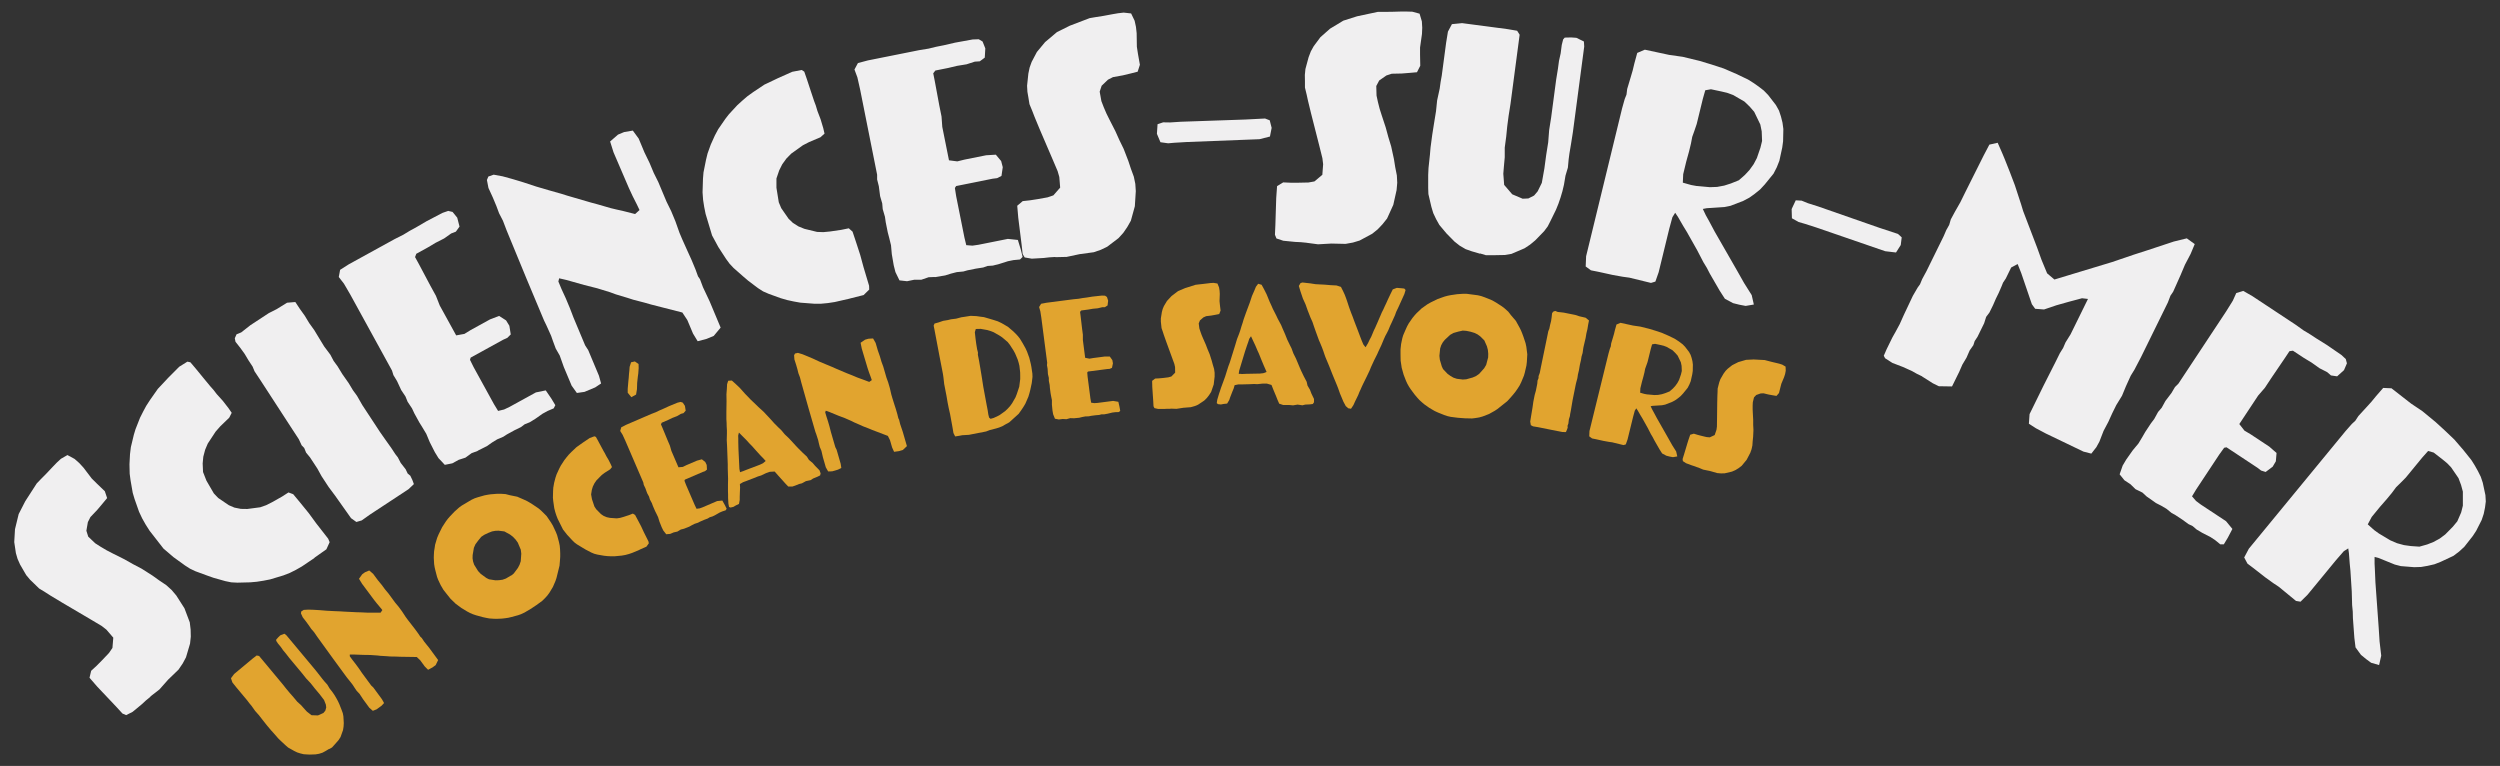 <svg xmlns="http://www.w3.org/2000/svg" id="c" width="470" height="144" viewBox="0 0 470 144"><rect x="0" y="0" width="470" height="144" fill="#333333" stroke="none"/><defs><style>.d{fill:#e1a42f;}.e{fill:#f0eff0;}</style></defs><path class="e" d="M28.3,130.97l-.86.71-.78.72-1.73,1.43-1.21.61-.69-.29-1.22-1.33-3.51-3.71-1.47-1.69.31-1.31,1.01-.93,1.05-1.06,1.29-1.36.65-.95.16-1.93-1.3-1.51-.9-.7-2.07-1.23-5.38-3.17-2.11-1.27-1.03-.66-1.16-.71-.89-.87-.81-.78-.72-.86-1.15-1.98-.48-1.08-.31-1.07-.31-2.08.14-2.42.69-2.84,1.24-2.42,2.16-3.35.78-.81,1.01-1.02,1.2-1.27.78-.81.78-.72,1.22-.7,1.33.72.89.78.8.87,1.55,2.04.97.96,1.49,1.43.43,1.29-.88,1.06-.97,1.15-1.29,1.36-.48.95-.28,1.62.35,1.11,1.32,1.25,1.03.66,1.12.66,1.12.58,2.2,1.1,1.59.9,1.64.86,2.06,1.31,1.24.89,1.33.89,1.02.92.89,1.05,1.53,2.4,1,2.64.16,1.37.03,1.32-.14,1.31-.76,2.57-.62,1.16-.79,1.16-1.93,1.86-1.66,1.87-1.68,1.3Z"></path><path class="e" d="M59.14,104.88l-2.38,1.61-1.14.65-1.14.57-1.21.47-2.49.75-1.23.24-1.27.2-1.25.11-2.41.06-1.15-.06-1.12-.23-2.23-.63-1.19-.42-2.2-.81-1.01-.48-.95-.61-2.16-1.56-1.88-1.61-2.6-3.34-.74-1.16-.65-1.15-.6-1.27-.85-2.42-.34-1.15-.41-2.36-.16-1.22-.04-1.78.1-1.9.16-1.31.56-2.33.31-1.03.85-2.16.59-1.17.58-1.08.72-1.11,1.46-2.08,1.94-2.07,2.08-2.09,1.54-.96.56.12.97,1.14,1.54,1.88,1.23,1.49.58.65.65.84,1.13,1.25,1.07,1.38.6.87-.47.92-1.67,1.61-.88,1-1.48,2.25-.5,1.18-.34,1.29-.12,1.27.07,1.61.64,1.63,1.39,2.39.82.86,2,1.36,1.05.45,1.21.24,1.2.02,2.44-.32,1.11-.39,1.13-.57,1.86-1.05,1.21-.78.89.33,1.27,1.53,1.65,2.03,1.4,1.91,2.26,2.9.27.65-.61,1.34-2.24,1.58Z"></path><path class="e" d="M66.98,98.12l-.98-.7-.9-1.27-2.09-2.95-1.23-1.65-1.33-2.03-.78-1.42-1.4-2.13-.72-.87-.36-.88-.48-.5-.53-1.14-1.19-1.82-5.97-9.19-1.17-1.77-.36-.88-.79-1.2-.7-1.18-.84-1.16-.89-1.13-.13-.66.33-.74.88-.36,1.72-1.35,3.49-2.29,1.45-.73,1.96-1.21,1.55-.13.86,1.3.91,1.27.84,1.39.95,1.32.9,1.49.97,1.59,1.16,1.55.61,1.16.74,1.01.91,1.49,1.18,1.68.8,1.33.77,1.06.99,1.73,3.35,5.1,1.11,1.58,1.01,1.42.75,1.14.46.59.55,1.06.92,1.18.38.8.5.42.38.79.29.78-1.01.96-7.28,4.79-1.52,1.08-1,.29Z"></path><path class="e" d="M89.8,84.78l-1.13.41-1.17.85-1.27.41-1.2.66-1.41.28-1.19-1.27-.68-1.11-.96-1.89-.65-1.56-.74-1.23-.56-.9-.93-1.69-.45-.96-.83-1.25-.4-.99-.8-1.2-.79-1.7-.68-1.12-.26-.85-7.85-14.3-1.19-2.04-.97-1.25.25-1.35,1.63-1.04,8.62-4.74,1.61-.81,1.22-.74,1.31-.72,1.88-1.1,2.98-1.56,1.07-.37.82.19.88,1.08.43,1.68-.69.95-.88.34-1.33.94-1.61.82-1.44.86-2.18,1.2-.23.62.72,1.31,2.16,4.07,1.05,1.91.71,1.81,3.09,5.62,1.55-.28,1.17-.72,3.65-2.01,1.7-.65,1.31.84.62,1.01.26,1.63-.64.64-.79.36-6.11,3.36-.12.42.69,1.39,3.81,6.93.78,1.28,1.13-.27,1.01-.48,4.97-2.73,1.85-.38,1.06,1.55.74,1.23-.31.6-1.15.49-.93.51-1.38.97-1.06.65-.93.37-.7.53-1.23.6-1.42.78-.68.44-1.15.49-.96.59-.92.65-1.78.9Z"></path><path class="e" d="M108.44,73.86l-.97-1.35-1.47-3.5-.77-2.17-.75-1.31-.52-1.4-.35-1-.87-1.93-.46-.95-3.32-7.92-3.7-8.98-.71-1.86-.72-1.39-.5-1.34-.67-1.61-.83-1.81-.29-1.5.27-.65,1-.35,1.68.31,1.75.48,2.16.65,2.43.8,2.46.72,2.3.65,1.01.32,4.46,1.3,1.37.37,2.38.69,1.13.27,1.05.23,2.41.61.83-.75-.51-1.07-.79-1.56-.71-1.53-2.88-6.7-.64-2.03,1.48-1.29,1.15-.48,1.64-.28,1.1,1.5,1.08,2.59.98,2.02.77,1.84.86,1.73,1.54,3.67.88,1.79.79,1.9.77,2.17.51,1.21.97,2.16.8,1.76.74,1.78.47,1.29.36.52.57,1.52,1.25,2.65,2.07,4.94-1.3,1.56-1.32.55-1.7.45-.88-1.45-1.06-2.52-.94-1.43-5.9-1.51-1.15-.33-2.19-.57-1.09-.35-2.16-.65-1.12-.41-2.41-.74-2.42-.61-3.37-.95-1.35-.31-.15.6.6,1.44.78,1.69.77,1.84.69,1.8,2.19,5.23.58.9,2.02,4.82.4,1.45-1.11.74-2.01.84-1.46.21Z"></path><path class="e" d="M159.74,56.14l-2.8.64-1.31.2-1.27.12h-1.3l-2.6-.2-1.23-.22-1.25-.27-1.21-.35-2.26-.82-1.05-.46-.97-.62-1.85-1.4-.96-.82-1.76-1.55-.76-.81-.66-.9-1.45-2.23-1.18-2.18-1.22-4.06-.27-1.35-.2-1.3-.1-1.4.08-2.56.1-1.2.47-2.35.29-1.19.6-1.67.78-1.73.62-1.16,1.36-1.97.66-.85,1.57-1.7.97-.88.93-.8,1.07-.77,2.11-1.41,2.56-1.22,2.69-1.2,1.78-.34.48.31.49,1.41.76,2.31.61,1.83.31.82.3,1.01.6,1.57.5,1.67.24,1.03-.77.69-2.13.9-1.18.61-2.19,1.57-.9.92-.78,1.08-.57,1.14-.52,1.52v1.75s.44,2.73.44,2.73l.46,1.1,1.38,1.99.82.79,1.05.66,1.11.45,2.38.58,1.18.04,1.26-.12,2.11-.31,1.41-.29.71.63.63,1.89.81,2.49.62,2.28,1.05,3.52.02.71-1.05,1.03-2.66.67Z"></path><path class="e" d="M175.78,52.07l-1.2.05-1.37.47h-1.33s-1.35.28-1.35.28l-1.43-.16-.76-1.56-.32-1.27-.36-2.09-.15-1.68-.34-1.39-.27-1.03-.38-1.89-.15-1.05-.42-1.44-.09-1.06-.4-1.38-.24-1.86-.32-1.27v-.89s-3.19-15.99-3.19-15.99l-.52-2.31-.55-1.48.65-1.21,1.87-.5,9.65-1.93,1.78-.29,1.39-.34,1.46-.29,2.12-.49,3.31-.6,1.14-.04.72.43.51,1.29-.1,1.73-.94.7-.94.06-1.55.5-1.78.29-1.64.39-2.44.49-.4.52.29,1.46.84,4.53.43,2.14.14,1.94,1.26,6.29,1.57.2,1.33-.33,4.09-.82,1.82-.11,1,1.2.3,1.15-.24,1.64-.81.42-.87.11-6.84,1.37-.24.37.24,1.54,1.55,7.76.35,1.45,1.16.09,1.11-.16,5.55-1.11,1.88.2.55,1.8.34,1.39-.48.48-1.24.12-1.04.21-1.61.51-1.21.31-1,.07-.83.29-1.36.21-1.59.32-.78.22-1.24.12-1.09.28-1.08.34-1.97.33Z"></path><path class="e" d="M198.39,48.31l-1.12.07-1.05.12-2.24.13-1.34-.23-.38-.64-.2-1.79-.63-5.06-.19-2.23,1.03-.87,1.36-.15,1.48-.23,1.84-.33,1.08-.37,1.28-1.46-.16-1.99-.31-1.09-.94-2.21-2.46-5.73-.94-2.27-.44-1.14-.52-1.26-.2-1.23-.19-1.11-.06-1.12.24-2.28.24-1.15.38-1.05.98-1.86,1.54-1.86,2.23-1.88,2.43-1.21,3.72-1.42,1.11-.19,1.42-.22,1.72-.32,1.11-.19,1.05-.12,1.39.16.66,1.37.25,1.16.13,1.17.04,2.56.21,1.36.36,2.03-.42,1.3-1.34.34-1.46.35-1.84.33-.94.48-1.19,1.14-.37,1.11.32,1.78.44,1.14.51,1.19.56,1.13,1.12,2.19.75,1.67.81,1.66.88,2.28.48,1.45.55,1.5.28,1.35.09,1.37-.18,2.84-.75,2.72-.68,1.2-.75,1.09-.89.98-2.13,1.62-1.19.57-1.33.46-2.65.36-2.45.52-2.13.05Z"></path><path class="e" d="M218.17,26.75l-.67-1.59.12-1.81,1.05-.35,1.31.02,1.99-.13,12.19-.42,3.67-.19.88.34.36,1.42-.32,1.63-1.97.5-13.68.53-2.36.14-1.12.1-1.44-.2Z"></path><path class="e" d="M245.67,45.64l-1.12-.11-1.06-.05-2.23-.22-1.29-.43-.28-.7.08-1.8.16-5.1.16-2.24,1.15-.7,1.37.06h1.5s1.87-.04,1.87-.04l1.13-.2,1.49-1.25.15-1.99-.14-1.13-.58-2.33-1.54-6.05-.58-2.39-.26-1.19-.32-1.32v-1.25s-.02-1.12-.02-1.12l.11-1.12.6-2.22.42-1.1.54-.97,1.26-1.69,1.81-1.6,2.5-1.51,2.59-.82,3.9-.83h1.12s1.43-.01,1.43-.01l1.75-.05h1.12s1.06.03,1.06.03l1.36.37.43,1.45.07,1.19-.05,1.18-.36,2.54v1.37l.04,2.06-.62,1.22-1.37.12-1.5.12-1.87.04-1.01.33-1.35.94-.55,1.04.05,1.81.26,1.2.32,1.26.38,1.2.77,2.34.48,1.77.54,1.77.52,2.39.24,1.51.31,1.57.07,1.37-.12,1.37-.62,2.78-1.17,2.57-.86,1.08-.91.96-1.03.83-2.36,1.27-1.26.38-1.38.25-2.68-.06-2.5.14-2.11-.28Z"></path><path class="e" d="M278.25,47.7l-1.57-.46-1.14-.4-1.11-.65-.97-.76-1.5-1.52-1.36-1.62-.61-1.09-.54-1.14-.35-1.17-.56-2.4-.04-1.14v-2.45s.06-1.31.06-1.31l.27-2.54.11-1.3.32-2.41.36-2.28.35-2.15.21-2.04.48-2.2.17-1.23.22-1.23.82-6.17.34-2.09.75-1.41,1.91-.19,8.57,1.13,1.78.3.47.75-1.72,13.02-.35,2.21-.26,1.97-.19,1.92-.28,2.1v1.82s-.17,1.86-.17,1.86l-.1,1.24.16,2.09,1.52,1.77,1.96.83,1.07-.05,1.08-.55.67-.79.78-1.59.48-2.7.34-2.53.38-2.4.18-2.3.37-2.34.95-7.16.33-2.03.2-1.48.31-1.4.21-1.6.26-1.03.3-.34,1.2-.03.99.07,1.41.69.06.95-2.13,16.1-.36,2.28-.29,1.72-.14,1.05-.15,1.61-.45,1.51-.29,1.72-.29,1.22-.34,1.15-.41,1.2-.46,1.13-1.04,2.12-.51,1-.68.91-1.67,1.72-.98.81-1.03.68-2.46,1.05-1.28.21-2.08.04h-1.44s-1.09-.33-1.09-.33Z"></path><path class="e" d="M298.11,50.07l.08-1.9,6.77-27.82.49-1.74.33-.82.13-1.06.66-2.21.37-1.26.32-1.33.54-1.98,1.43-.61,4.57.98,2.54.36,3.15.76,2.26.68,2.32.76,2.38,1.03,2.18,1.04,1,.63.99.69.97.75.82.84,1.46,1.89.58,1.04.37,1.12.29,1.16.16,1.19-.05,2.3-.16,1.18-.54,2.49-.49,1.23-.61,1.19-1.65,2.03-.87.94-1.04.84-1.01.72-1.17.61-2.34.9-1.15.23-3.32.22-.74.14.55,1.16.58,1.04,1.1,2.06,4.23,7.37,1.3,2.3,1.43,2.27.4,1.77-1.54.26-1.16-.22-1.21-.3-1.53-.82-.98-1.52-1.85-3.2-.57-1.1-.64-1.05-1.18-2.27-1.93-3.42-.69-1.13-.99-1.71-.52-.77-.52.84-.59,2.16-1.99,8.17-.62,1.77-.83.25-4.06-.99-1.24-.17-1.9-.34-2.68-.59-1.41-.28-1.03-.76ZM318.95,34.96l2.51.23,1.36-.05,1.34-.25,1.25-.4,1.49-.6,1.14-1,.87-.94.78-1.09.6-1.14.67-1.95.31-1.27-.07-1.81-.26-1.28-1.15-2.39-.85-.98-.99-.95-2.13-1.23-1-.37-1.09-.27-2.07-.44-1.07.19-.46,1.62-1.15,4.72-.44,1.3-.4,1.12-.25,1.29-.35,1.45-.53,1.92-.57,2.36-.07,1.59,1.56.44,1.04.19Z"></path><path class="e" d="M336.88,41.03l-.05-1.73.77-1.64,1.1.06,1.21.49,1.9.6,11.52,4.02,3.49,1.15.7.64-.18,1.45-.89,1.4-2.03-.24-12.95-4.46-2.25-.72-1.08-.31-1.27-.71Z"></path><path class="e" d="M361.39,70.77l-1.01-.49-.92-.52-1.76-.79-1.93-.74-1.37-.88-.25-.47.55-1.26,1.07-2.18.58-1.03.8-1.48.76-1.7,1.7-3.6.91-1.57.44-.61.41-.98.8-1.48,3.24-6.59.49-1.14.55-.98.3-1.03.77-1.43,1.02-1.79.99-2.01,3.4-6.79,1.07-2.04,1.56-.35.82,1.86.51,1.22.96,2.42.94,2.47,1.19,3.64.37,1.22,2.64,6.91.82,2.28,1.05,2.53,1.37,1.16,10.83-3.28,4.08-1.39,2.64-.85,4.89-1.62,2.45-.6,1.49,1.08-.77,1.84-1.07,2.04-.85,2.01-.71,1.59-.66,1.48-.5.73-.49,1.28-5.05,10.28-1.24,2.37-.69,1.12-.9,1.98-.74,1.79-1.08,1.76-.77,1.56-.72,1.59-.9,1.7-.79,2.04-.57,1.03-.94,1.2-1.48-.38-7.07-3.4-1.87-.99-1.32-.85.13-1.81,2.66-5.42,2.25-4.44.8-1.62.6-.95.44-1.03.96-1.54,3.27-6.65-1.12-.13-2.47.66-2.34.66-2.33.79-1.67-.13-.62-.86-1.99-5.83-.68-1.72-1.22.65-1.01,2.07-.52.78-.28.7-.52,1.2-.55,1.12-.52,1.2-.69,1.4-.61.81-.38,1.2-1.26,2.57-.52.78-.25.78-.69.98-.6,1.37-.77,1.29-.6,1.37-1.35,2.74-2.48-.04-1.12-.55-2.01-1.27Z"></path><path class="e" d="M403.65,93.41l-.88-.81-1.29-.63-.95-.93-1.14-.75-.9-1.12.57-1.64.67-1.13,1.22-1.73,1.08-1.3.74-1.23.53-.92,1.06-1.61.64-.85.72-1.31.69-.81.69-1.26,1.13-1.49.67-1.13.63-.62,8.99-13.6,1.25-2.01.65-1.44,1.31-.4,1.68.96,8.2,5.42,1.47,1.05,1.23.74,1.25.82,1.85,1.15,2.77,1.9.83.77.21.81-.55,1.28-1.29,1.16-1.16-.17-.71-.62-1.45-.74-1.47-1.05-1.44-.87-2.08-1.37-.65.09-.83,1.25-2.59,3.81-1.2,1.82-1.27,1.47-3.54,5.35.97,1.24,1.18.7,3.48,2.3,1.37,1.2-.13,1.56-.6,1.02-1.32.99-.86-.27-.69-.53-5.81-3.84-.44.09-.91,1.26-4.36,6.59-.77,1.28.76.88.9.67,4.73,3.12,1.2,1.46-.87,1.66-.74,1.23h-.67s-.97-.79-.97-.79l-.88-.58-1.51-.77-1.07-.63-.76-.65-.79-.38-1.11-.81-1.35-.89-.71-.39-.97-.79-.97-.57-1-.51-1.63-1.15Z"></path><path class="e" d="M421.89,104.84l.89-1.68,18.18-22.11,1.19-1.35.65-.6.58-.89,1.56-1.7.88-.97.87-1.06,1.35-1.55,1.56.07,3.68,2.87,2.13,1.43,2.5,2.06,1.75,1.6,1.76,1.68,1.69,1.96,1.51,1.89.63,1,.59,1.05.55,1.1.37,1.11.5,2.34.07,1.18-.15,1.17-.24,1.17-.38,1.14-1.04,2.05-.65.99-1.58,2.01-.97.89-1.07.81-2.37,1.11-1.19.47-1.3.3-1.22.21-1.32.04-2.49-.2-1.13-.29-3.08-1.25-.73-.19v1.28s.06,1.18.06,1.18l.1,2.34.61,8.47.17,2.63.31,2.67-.4,1.76-1.5-.43-.95-.7-.96-.79-1.02-1.4-.22-1.79-.27-3.69-.03-1.24-.12-1.23-.07-2.56-.25-3.91-.13-1.31-.15-1.97-.13-.91-.83.52-1.47,1.69-5.34,6.49-1.33,1.32-.85-.14-3.22-2.65-1.04-.69-1.57-1.13-2.16-1.69-1.14-.86-.6-1.13ZM447.22,100.29l2.16,1.29,1.25.54,1.32.36,1.3.18,1.6.11,1.46-.41,1.19-.47,1.17-.64,1.03-.77,1.45-1.47.83-1.01.72-1.66.32-1.27v-2.65s-.34-1.25-.34-1.25l-.48-1.28-1.39-2.03-.74-.77-.86-.71-1.68-1.3-1.04-.3-1.12,1.26-3.08,3.75-.97.98-.85.83-.78,1.05-.95,1.15-1.31,1.5-1.54,1.88-.75,1.4,1.21,1.08.86.62Z"></path><path class="d" d="M61.91,140.77l-.73.44-.56.3-.64.2-.64.11-1.11.04-1.11-.06-.63-.15-.63-.2-.57-.28-1.12-.63-.45-.39-.94-.87-.49-.48-.88-1.01-.46-.5-.82-.98-.75-.95-.7-.9-.72-.81-.68-.96-.42-.5-.39-.52-2.09-2.5-.69-.87-.27-.79.6-.8,3.48-2.9.75-.58.46.09,4.4,5.28.73.92.67.8.67.76.71.85.71.64.65.73.44.48.87.68,1.22.04,1.02-.46.36-.43.17-.61-.07-.54-.34-.86-.87-1.14-.86-1.02-.79-1-.83-.88-.77-.97-2.42-2.9-.66-.85-.5-.6-.43-.62-.54-.65-.31-.47-.03-.23.41-.47.38-.36.77-.3.39.31,5.45,6.53.75.95.56.72.35.43.57.63.42.71.56.72.37.54.32.54.32.59.27.58.45,1.15.2.55.11.59.07,1.26-.04.67-.1.64-.47,1.32-.37.57-.72.82-.51.56-.51.3Z"></path><path class="d" d="M70.1,133.64l-.66-.57-1.18-1.61-.66-1.01-.54-.57-.44-.65-.3-.47-.68-.87-.36-.43-2.66-3.63-2.98-4.12-.59-.86-.54-.62-.42-.62-.54-.74-.64-.82-.33-.73.05-.36.47-.3.89-.05.95.03,1.18.07,1.34.11,1.34.07,1.25.05.55.04,2.43.12.74.02,1.3.06h1.17s1.31,0,1.31,0l.33-.49-.39-.48-.59-.7-.55-.69-2.28-3.06-.58-.95.6-.84.52-.38.8-.34.74.63.87,1.18.75.91.62.84.65.78,1.23,1.68.67.8.64.87.66,1.01.41.56.76.98.62.8.6.82.4.6.25.22.47.7.96,1.2,1.66,2.26-.47.96-.61.44-.81.43-.63-.63-.85-1.16-.65-.61-3.19-.05-.63-.03-1.19-.02-.6-.05-1.18-.07-.62-.07-1.32-.09-1.3-.02-1.83-.07h-.73s0,.33,0,.33l.48.66.6.77.62.84.57.84,1.76,2.39.41.39,1.62,2.21.38.69-.47.51-.92.67-.72.29Z"></path><path class="d" d="M98.03,115.44l-.63.22-1.21.33-.63.15-.6.09-.64.07-1.03.04-.54-.02-.75-.05-.64-.12-.65-.14-1.22-.34-.57-.19-.56-.24-.55-.29-1.07-.65-1.08-.8-.97-.94-.74-.93-.59-.75-.51-.87-.48-1.01-.2-.53-.3-1.15-.15-.63-.1-.62-.07-1.21.02-.62.04-.63.1-.59.09-.62.38-1.28.3-.71.64-1.29.71-1.1.36-.48.41-.47.84-.88.87-.78.48-.35,1.85-1.1.6-.28.6-.2,1.23-.35.57-.11.59-.09,1.27-.1h.64s.91.06.91.06l.81.21,1.38.28,1.33.58.53.25.52.3.53.33,1.08.73.53.45,1.02,1.02.81,1.19.35.59.57,1.22.23.58.35,1.3.14.68.06.69.03.7v.69s-.05.7-.05.7l-.08.96-.57,2.31-.19.57-.48,1.12-.67,1.11-.4.54-.46.5-.48.47-1.08.79-1.12.74-1.15.68-.57.26ZM96.17,108.17l.43-.37.76-1.02.32-.61.22-.66.1-1.42-.09-.74-.56-1.33-.4-.56-.51-.54-.56-.43-1.06-.58-1.11-.14-.63.03-.58.11-.74.29-.71.34-.57.38-.55.67-.55.74-.29.66-.23,1.35-.02.61.1.62.2.6.74,1.19.51.54,1.06.77.48.24,1.21.19.67-.02.67-.09.62-.22,1.04-.61Z"></path><path class="d" d="M120.24,103.36l-1.38.58-.65.22-.64.17-.67.12-1.36.13h-.66l-.67-.03-.66-.07-1.24-.22-.58-.15-.55-.23-1.08-.56-.57-.34-1.05-.64-.47-.35-.42-.41-.95-1.02-.8-1.02-.99-1.98-.26-.67-.21-.65-.18-.71-.19-1.33-.06-.63.03-1.25.04-.64.16-.92.25-.96.22-.65.53-1.14.26-.49.66-1.02.42-.54.41-.49.48-.49.96-.91,1.21-.86,1.28-.86.89-.33.28.12.38.68.6,1.12.48.89.23.39.25.5.45.76.41.82.22.51-.34.42-1.02.65-.56.42-.99,1-.38.55-.31.63-.19.64-.13.83.16.9.46,1.37.34.52.89.9.49.34.6.25.61.13,1.28.09.61-.09.64-.18,1.07-.35.7-.28.42.26.49.92.64,1.21.52,1.12.86,1.72.07.36-.45.63-1.31.58Z"></path><path class="d" d="M128.6,99.4l-.61.15-.65.39-.68.15-.66.28-.75.07-.56-.72-.3-.62-.41-1.03-.26-.85-.33-.68-.25-.5-.4-.93-.19-.52-.37-.69-.16-.54-.36-.66-.33-.92-.3-.62-.09-.46-3.38-7.85-.52-1.13-.44-.7.2-.69.9-.46,4.73-2.04.88-.34.68-.33.72-.31,1.04-.48,1.63-.67.58-.14.41.14.4.61.14.9-.41.46-.48.13-.74.43-.88.34-.79.38-1.2.52-.15.31.31.72.92,2.23.45,1.05.28.98,1.33,3.09.82-.07.65-.32,2.01-.86.92-.25.64.5.27.56.05.87-.37.3-.43.15-3.35,1.44-.08.21.29.76,1.64,3.8.34.71.6-.08.55-.2,2.72-1.17.98-.1.48.86.33.68-.19.3-.62.2-.51.22-.77.44-.58.29-.5.15-.39.24-.67.25-.78.34-.38.2-.62.2-.52.26-.52.29-.97.38ZM118.01,73.82v-.71s.12-1.4.12-1.4l.07-.67.05-.7.07-.67.05-.7.27-.86.71-.16.7.48.02.77-.07.99-.08.57-.13,1.19-.04,1.23-.17,1-.89.49-.68-.84Z"></path><path class="d" d="M150.11,91.06l-1.13.41h-.79s-.56-.59-.56-.59l-.42-.47-.92-1.02-.65-.74-.92.05-.71.25-.92.44-.62.19-.79.32-1.43.55-.55.2-.6.35.04.68-.03.57-.04,1.15v.59s-.14.75-.14.75l-.59.28-.45.27-.55.13-.28-.11-.12-.62-.06-1.12v-.59s-.02-.62-.02-.62v-1.22s.02-1.12.02-1.12l-.04-1.27-.02-.72v-.73s-.13-3.45-.13-3.45l-.06-1.12.03-1.16v-.69s-.04-.68-.04-.68l-.02-.72-.04-.68v-1.35s.03-2.02.03-2.02l-.02-1.31.08-1.03.04-.85.21-.66.68-.04.72.64.79.75.98,1.1.5.51.51.54,1.01.96.49.48.98.89.46.49.85.91.7.78.82.82.48.45.67.8.79.75.46.49.86.94.39.41.82.82.83.77.39.62.7.58.48.56.81.82.21.58-.1.38-.53.26-.79.32-.44.3-.9.19-.75.41-.64.16ZM139.59,88.62l.88-.35,2.38-.9.59-.28.51-.43-.51-.55-.45-.46-.81-.89-.77-.87-.43-.43-.69-.76-.82-.82-.55-.56-.14.57.02.62v.66s.03,1.24.03,1.24l.18,3.75.12.62.46-.17Z"></path><path class="d" d="M155.68,88.61l-.43-.76-.55-1.91-.27-1.18-.31-.73-.19-.76-.12-.54-.34-1.06-.19-.52-1.25-4.32-1.38-4.89-.26-1.01-.29-.76-.18-.73-.25-.87-.32-.99-.06-.8.18-.32.54-.12.86.26.88.36,1.09.46,1.22.57,1.24.52,1.16.48.51.23,2.24.95.69.27,1.2.5.57.21.53.19,1.22.46.48-.34-.2-.58-.32-.86-.28-.84-1.09-3.65-.22-1.09.85-.58.63-.18.87-.05.48.84.41,1.41.39,1.11.29,1,.35.95.58,2.01.35.98.3,1.03.27,1.18.19.66.37,1.18.31.96.28.97.17.7.15.3.2.82.49,1.45.78,2.69-.77.73-.72.21-.92.13-.37-.81-.4-1.38-.4-.8-2.98-1.14-.58-.24-1.11-.43-.55-.25-1.08-.47-.56-.28-1.21-.53-1.22-.46-1.7-.7-.68-.24-.11.31.23.78.3.93.29,1,.25.98.83,2.85.25.5.76,2.63.12.78-.62.32-1.1.32-.77.02Z"></path><path class="d" d="M180.95,81.81l-.61.12-.77.12-.32-.64-.19-1.13-.44-2.41-.26-1.15-.22-1.12-.19-1.13-.44-2.27-.14-1.24-.1-.68-.64-3.29-.94-4.97-.16-.8.16-.39.75-.21.87-.3.9-.15.57-.14.97-.12.98-.26.68-.1,1.06-.17,1.11.05.68.1.72.09,1.3.38.6.18.71.23.7.33,1.2.7.99.84.45.44.42.45.39.49.54.89.52.93.28.61.43,1.18.14.57.15.6.11.58.18,1.23.02.62-.14,1.16-.26,1.21-.17.67-.2.67-.57,1.31-.38.64-.41.61-.47.66-1.78,1.61-.69.37-.6.35-.62.25-.59.18-1.14.29-.71.27-3.23.63-1.22.07ZM186.89,78.53l.55-.24.51-.27,1.02-.73.48-.46.44-.48.39-.54.64-1.12.24-.61.46-1.38.18-1.43v-.63s-.01-.63-.01-.63l-.14-1.24-.14-.57-.18-.6-.49-1.16-.31-.57-.71-1.09-.39-.49-.99-.84-.53-.36-1.12-.64-.57-.22-.6-.18-1.24-.22-.93.02-.18.6.12,1.11.14,1.07.17,1.03.16.63-.02.4.21,1.05.23,1.35.17,1.03.16.97.11.74.15.94.61,3.3.21,1.09.11.74.15.6.28.24.69-.2Z"></path><path class="d" d="M201.84,78.63l-.63-.02-.73.2-.7-.04-.71.09-.74-.14-.34-.84-.12-.68-.11-1.1v-.88s-.15-.74-.15-.74l-.1-.55-.13-1-.04-.55-.16-.77v-.56s-.17-.73-.17-.73l-.06-.98-.12-.68.04-.46-1.1-8.47-.19-1.22-.23-.79.38-.61.99-.19,5.1-.66.94-.09.74-.13.77-.1,1.13-.18,1.75-.19.6.02.36.25.22.69-.11.9-.52.33h-.49s-.83.2-.83.2l-.94.09-.87.15-1.29.17-.23.26.1.77.28,2.39.15,1.13v1.02s.43,3.33.43,3.33l.81.16.71-.12,2.16-.28h.95s.48.67.48.67l.11.61-.18.85-.44.19-.45.03-3.62.47-.14.18.07.81.53,4.1.14.77.6.08.59-.04,2.94-.38.98.17.22.96.13.74-.27.23-.66.02-.55.07-.86.21-.64.12h-.52s-.44.12-.44.12l-.71.06-.84.11-.42.09-.65.02-.58.11-.57.14-1.04.1Z"></path><path class="d" d="M220.05,76.85h-.59l-.55.03h-1.18s-.69-.15-.69-.15l-.18-.35-.05-.94-.18-2.67-.03-1.17.57-.43.72-.04.78-.07.97-.12.58-.16.71-.73-.02-1.04-.13-.58-.43-1.18-1.12-3.07-.43-1.22-.2-.61-.23-.67-.07-.65-.06-.58v-.59l.19-1.19.16-.6.23-.54.57-.95.86-.93,1.22-.92,1.31-.56,1.99-.63.58-.07.75-.08.91-.11.58-.07.56-.03.73.12.3.73.1.61.04.62-.05,1.34.07.71.13,1.07-.26.66-.71.14-.78.14-.97.12-.51.23-.65.56-.23.57.12.94.2.61.23.64.26.61.52,1.18.34.89.38.9.39,1.22.21.77.24.8.1.71v.72s-.17,1.48-.17,1.48l-.48,1.4-.39.61-.43.55-.49.48-1.17.78-.64.26-.71.2-1.4.11-1.29.2-1.11-.04Z"></path><path class="d" d="M242.45,76.14h-1.21s-.75-.25-.75-.25l-.33-.75-.23-.59-.53-1.27-.36-.91-.88-.26h-.75s-1.01.11-1.01.11l-.65-.03-.84.04-1.53.04h-.59s-.68.14-.68.14l-.19.65-.22.52-.42,1.08-.19.56-.39.65-.65.07-.52.1-.55-.06-.23-.2.09-.62.32-1.08.19-.56.19-.59.42-1.14.38-1.05.38-1.21.22-.69.26-.69,1.03-3.3.32-1.08.42-1.08.22-.65.19-.65.23-.69.19-.65.45-1.27.71-1.9.41-1.24.42-.95.32-.78.42-.56.65.19.46.84.49.98.56,1.37.3.65.3.68.63,1.24.29.62.63,1.17.26.62.5,1.14.39.98.5,1.04.3.59.36.98.49.98.26.62.49,1.17.23.52.5,1.04.53,1.01.16.72.46.78.26.69.5,1.04v.62l-.23.33-.58.07-.85.04-.52.13-.91-.13-.85.14-.65-.06ZM233.35,70.32l.95-.04,2.55-.05.65-.07.62-.23-.3-.69-.26-.59-.46-1.11-.43-1.07-.26-.56-.4-.94-.49-1.04-.33-.72-.33.49-.19.59-.22.62-.39,1.17-1.09,3.59-.09.62h.49Z"></path><path class="d" d="M253.47,76.76l-.47-.42-.45-.84-.26-.63-.38-.9-.34-.97-.26-.66-.76-1.83-.66-1.67-.47-1.13-.23-.54-.2-.56-.2-.6-.26-.7-.32-.77-.26-.6-.69-1.9-.23-.66-.29-.86-.38-.84-.52-1.33-.4-1.13-.5-1.1-.45-1.33-.31-1.03.32-.54.36-.11,1.5.17.97.15,1.73.09,1.07.09,1.14.06.83.27.45.9.26.57.23.6.2.57.37,1.13.2.56.2.54.29.73.29.8.69,1.8.49,1.3.26.67.29.67.4.51.46-.76.3-.64.32-.6.48-1.15.26-.54.48-1.09.26-.61.25-.57.26-.61.29-.57.26-.58.29-.61.26-.58.51-1.08.44-.89.76-.29.82.07.58.06.25.27-.23.77-1.1,2.43-.44.92-.23.64-.29.64-.3.67-.29.61-.37.89-.29.57-.29.54-.26.58-.48,1.15-.51,1.08-.25.57-.58,1.15-.59,1.28-.26.64-.3.64-.29.6-.58,1.18-.26.54-.25.57-.25.54-.23.58-.58,1.18-.3.67-.46.7-.52-.09Z"></path><path class="d" d="M272.12,78.23l-.63-.21-1.16-.47-.59-.27-.52-.3-.55-.33-.85-.6-.42-.35-.56-.5-.43-.48-.43-.51-.76-1.02-.33-.5-.3-.53-.26-.56-.45-1.17-.36-1.29-.2-1.34-.02-1.18v-.96s.11-1,.11-1l.23-1.09.16-.54.47-1.09.27-.59.3-.55.69-1,.39-.48.42-.47.45-.41.45-.44,1.09-.78.67-.38,1.3-.63,1.24-.44.58-.16.6-.12,1.21-.18,1.16-.08h.59s2.14.28,2.14.28l.64.15.6.21,1.19.47.52.26.52.3,1.07.69.51.39.68.61.51.66.92,1.07.7,1.27.26.52.23.56.22.59.41,1.23.15.68.18,1.44-.08,1.43-.08.68-.3,1.31-.17.6-.52,1.25-.31.62-.37.58-.4.57-.43.54-.46.53-.65.71-1.86,1.48-.5.33-1.06.59-1.21.47-.65.18-.67.11-.67.08-1.35-.03-1.33-.1-1.33-.17-.61-.14ZM275.08,71.34l.56-.03,1.23-.34.63-.28.57-.39.95-1.06.38-.64.37-1.4.02-.69-.07-.73-.18-.68-.49-1.11-.79-.78-.51-.36-.53-.26-.76-.23-.77-.16-.69-.05-.84.19-.89.25-.63.35-1,.93-.39.48-.3.55-.2.6-.14,1.4.08.73.37,1.26.23.49.84.89.54.39.58.34.63.21,1.2.15Z"></path><path class="d" d="M287.79,79.88l-.11-.62.13-.81.31-1.87.15-1.07.25-1.25.23-.82.26-1.31.05-.59.19-.46v-.36s.23-.62.23-.62l.22-1.12,1.16-5.62.22-1.09.19-.46.15-.73.18-.7.11-.74.08-.75.2-.29.39-.15.46.19,1.14.13,2.14.43.81.26,1.17.27.63.52-.16.8-.13.81-.2.83-.14.84-.21.89-.22.95-.14,1-.2.66-.1.64-.21.89-.18,1.06-.19.79-.1.68-.27,1.01-.63,3.13-.17,1-.15.9-.14.71-.05.39-.19.6-.09.78-.16.44.03.34-.16.44-.18.4-.73-.02-4.48-.9-.97-.16-.48-.26Z"></path><path class="d" d="M298.78,82.04l.04-1,3.58-14.57.26-.91.17-.43.07-.56.35-1.16.19-.66.17-.7.29-1.04.75-.32,2.39.52,1.33.19,1.65.41,1.19.36,1.21.4,1.24.54,1.14.55.52.33.52.36.51.39.43.44.76.99.3.55.19.58.15.61.08.62-.02,1.2-.09.62-.29,1.31-.26.64-.32.62-.86,1.06-.46.49-.54.44-.53.37-.62.32-1.22.47-.6.12-1.74.11-.39.07.29.61.3.55.58,1.08,2.2,3.87.68,1.21.75,1.19.21.93-.81.14-.61-.11-.63-.16-.8-.43-.51-.8-.96-1.68-.3-.58-.33-.55-.61-1.19-1-1.79-.36-.59-.52-.9-.27-.4-.28.44-.31,1.13-1.05,4.28-.33.93-.43.13-2.12-.52-.65-.09-1-.18-1.4-.31-.74-.15-.54-.4ZM309.72,74.15l1.31.12.71-.03.7-.13.66-.21.78-.31.6-.52.46-.49.41-.57.32-.59.35-1.02.16-.66-.04-.95-.14-.68-.6-1.25-.45-.51-.51-.5-1.12-.64-.52-.2-.57-.14-1.08-.23-.56.1-.24.85-.61,2.47-.24.68-.21.59-.13.67-.19.76-.28,1.01-.3,1.23-.04.83.81.23.55.1Z"></path><path class="d" d="M319.15,87.87l-.55-.21-.53-.17-1.1-.41-.59-.39-.05-.39.28-.9.77-2.56.38-1.11.68-.2.68.21.76.2.96.23.6.05.92-.43.34-.99.08-.59.02-1.26.04-3.27.03-1.29.03-.64.02-.71.16-.63.15-.57.2-.55.6-1.04.36-.5.41-.42.86-.68,1.13-.57,1.47-.43,1.42-.07,2.09.11.57.15.73.19.89.21.57.14.53.17.63.37.03.79-.12.61-.19.59-.52,1.24-.18.7-.26,1.04-.47.54-.72-.12-.77-.14-.95-.23-.56.03-.81.29-.42.45-.22.92-.03.64v.68s.03.66.03.66l.07,1.29v.96s.05.97.05.97l-.06,1.28-.08.79-.06.84-.15.7-.24.68-.69,1.32-.94,1.14-.58.44-.59.36-.64.28-1.36.32-.69.02-.73-.06-1.35-.39-1.28-.26-1.03-.43Z"></path></svg>
